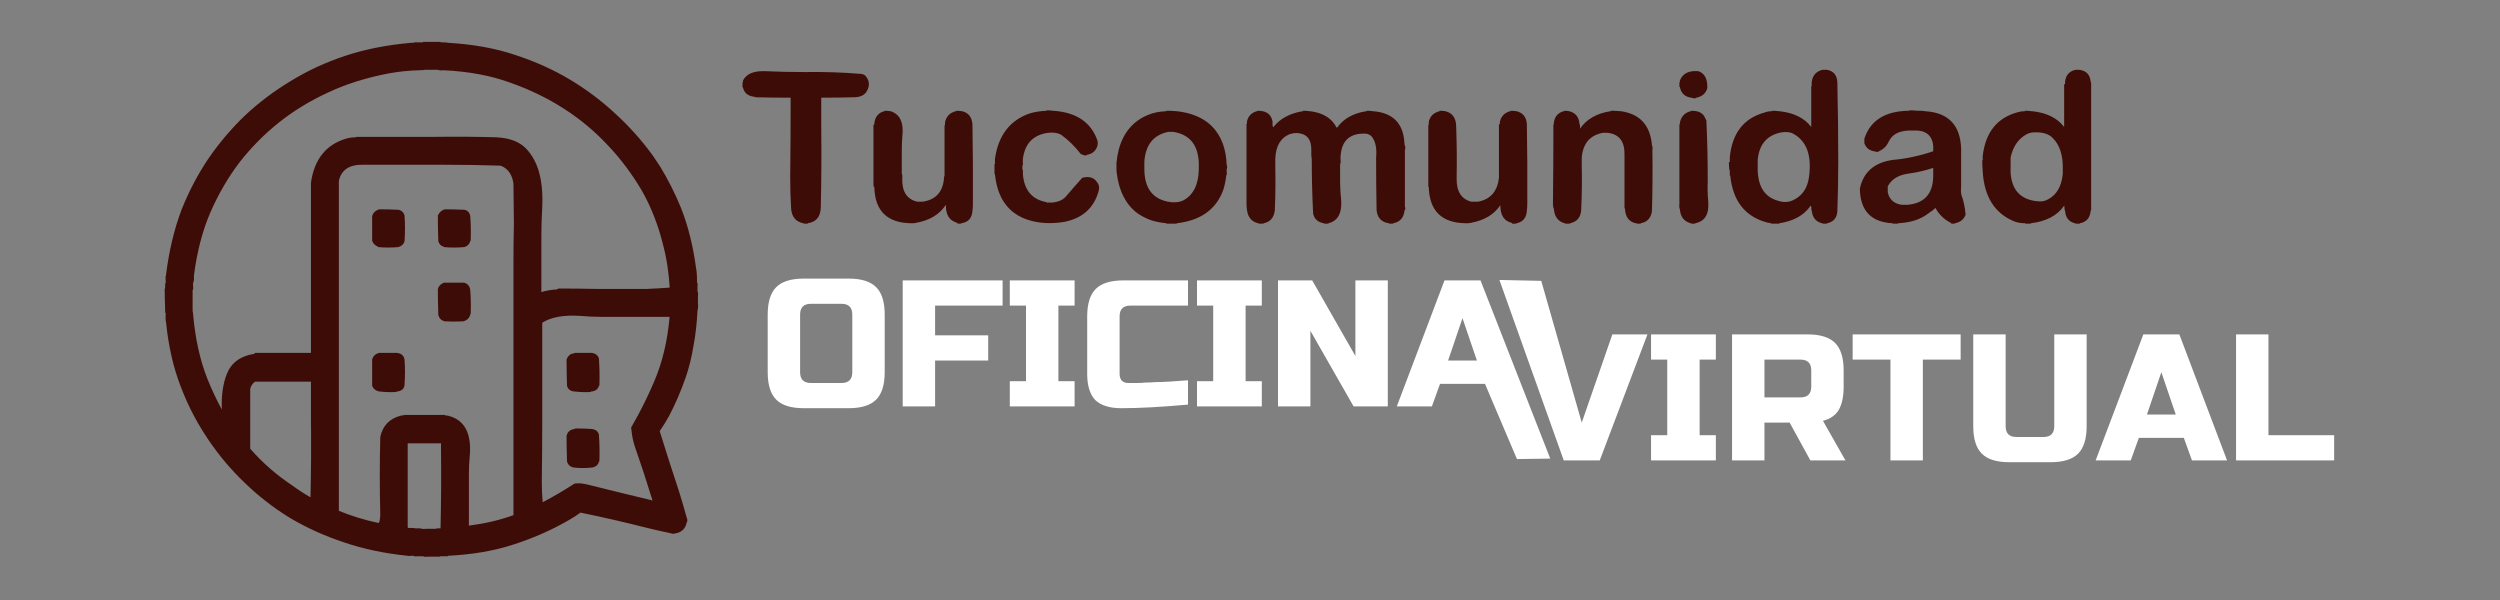 
<svg xmlns="http://www.w3.org/2000/svg" version="1.1" xmlns:xlink="http://www.w3.org/1999/xlink" preserveAspectRatio="none" x="0px" y="0px" width="500px" height="120px" viewBox="0 0 500 120">
<rect x="0" y="0" width="500" height="120" fill="#808080" stroke="none"/>
<defs>
<g id="Layer0_0_MEMBER_0_FILL">
<path fill="#FFFFFF" stroke="none" d="
M 220.85 258.6
Q 219.9 257.65 217.8 257.65
L 212.8 257.65
Q 210.7 257.65 209.75 258.6 208.8 259.55 208.8 261.65
L 208.8 268.05
Q 208.8 270.15 209.75 271.1 210.7 272.05 212.8 272.05
L 217.8 272.05
Q 219.9 272.05 220.85 271.1 221.8 270.15 221.8 268.05
L 221.8 261.65
Q 221.8 259.55 220.85 258.6
M 212.4 268.05
L 212.4 261.65
Q 212.4 260.45 213.6 260.45
L 217 260.45
Q 218.2 260.45 218.2 261.65
L 218.2 268.05
Q 218.2 269.25 217 269.25
L 213.6 269.25
Q 212.4 269.25 212.4 268.05
M 227.4 263.95
L 227.4 260.65 234.9 260.65 234.9 257.85 223.8 257.85 223.8 271.85 227.4 271.85 227.4 266.75 233.3 266.75 233.3 263.95 227.4 263.95
M 242.9 257.85
L 235.7 257.85 235.7 260.65 237.5 260.65 237.5 269.05 235.7 269.05 235.7 271.85 242.9 271.85 242.9 269.05 241.1 269.05 241.1 260.65 242.9 260.65 242.9 257.85
M 294.75 257.9
L 290.1 257.8 297.25 277.85 301.25 277.85 306.55 263.85 302.65 263.85 299.25 273.65 294.75 257.9
M 306.95 263.85
L 306.95 266.65 308.75 266.65 308.75 275.05 306.95 275.05 306.95 277.85 314.15 277.85 314.15 275.05 312.35 275.05 312.35 266.65 314.15 266.65 314.15 263.85 306.95 263.85
M 248.3 257.85
Q 246.2 257.85 245.25 258.8 244.3 259.75 244.3 261.85
L 244.3 268.25
Q 244.3 270.2 245.2 271.15 246.15 272.05 248.1 272.05 251.05 272.05 255.5 271.65
L 255.5 268.95
Q 254.2 269.05 253.35 269.1 252.45 269.15 251.9 269.15 251.35 269.2 250.8 269.2 250.3 269.25 249.8 269.25 249.3 269.25 248.85 269.25 248.45 269.25 248.15 269 247.9 268.7 247.9 268.25
L 247.9 261.85
Q 247.9 260.65 249.1 260.65
L 255.5 260.65 255.5 257.85 248.3 257.85
M 278.7 271.85
L 282.6 271.85 283.5 269.35 288.5 269.35 292.05 277.7 295.75 277.65 288 257.85 284 257.85 278.7 271.85
M 286 262.05
L 287.6 266.75 284.4 266.75 286 262.05
M 263.7 271.85
L 263.7 269.05 261.9 269.05 261.9 260.65 263.7 260.65 263.7 257.85 256.5 257.85 256.5 260.65 258.3 260.65 258.3 269.05 256.5 269.05 256.5 271.85 263.7 271.85
M 277.7 257.85
L 274.1 257.85 274.1 266.25 269.3 257.85 265.5 257.85 265.5 271.85 269.1 271.85 269.1 263.45 273.9 271.85 277.7 271.85 277.7 257.85
M 375.55 263.85
L 371.95 263.85 371.95 277.85 382.85 277.85 382.85 275.05 375.55 275.05 375.55 263.85
M 356.35 277.85
L 360.25 277.85 361.15 275.35 366.15 275.35 367.05 277.85 370.95 277.85 365.65 263.85 361.65 263.85 356.35 277.85
M 362.05 272.75
L 363.65 268.05 365.25 272.75 362.05 272.75
M 329.35 263.85
L 329.35 266.65 333.55 266.65 333.55 277.85 337.15 277.85 337.15 266.65 341.35 266.65 341.35 263.85 329.35 263.85
M 328.35 267.85
Q 328.35 265.75 327.4 264.8 326.45 263.85 324.35 263.85
L 315.95 263.85 315.95 277.85 319.55 277.85 319.55 273.65 322.35 273.65 324.65 277.85 328.55 277.85 326.05 273.45
Q 327.25 273.15 327.8 272.25 328.35 271.3 328.35 269.65
L 328.35 267.85
M 324.75 267.85
L 324.75 269.65
Q 324.75 270.85 323.55 270.85
L 319.55 270.85 319.55 266.65 323.55 266.65
Q 324.75 266.65 324.75 267.85
M 355.35 263.85
L 351.75 263.85 351.75 274.05
Q 351.75 275.25 350.55 275.25
L 347.55 275.25
Q 346.35 275.25 346.35 274.05
L 346.35 263.85 342.75 263.85 342.75 274.05
Q 342.75 276.15 343.7 277.1 344.65 278.05 346.75 278.05
L 351.35 278.05
Q 353.45 278.05 354.4 277.1 355.35 276.15 355.35 274.05
L 355.35 263.85 Z"/>

<path fill="#3E0C07" stroke="none" d="
M 222.45 239.05
Q 222.15 239 221.8 239
L 221.8 239.05 221.75 239.05
Q 220.8 239.3 220.65 240.35 220.65 240.45 220.65 240.5
L 220.65 240.55
Q 220.6 240.55 220.55 240.55 220.55 243.8 220.55 247.05
L 220.55 247.1
Q 220.55 247.3 220.6 247.5
L 220.65 247.5
Q 220.75 251.5 224.85 251.5 224.9 251.5 224.95 251.5 225.1 251.5 225.3 251.45 227.55 251.05 228.6 249.45 228.55 251.1 229.85 251.45 229.85 251.5 229.9 251.5
L 229.9 251.55
Q 230.05 251.55 230.25 251.55
L 230.3 251.55 230.3 251.5
Q 231.45 251.35 231.55 250.15
L 231.55 250.1
Q 231.6 249.8 231.6 249.35 231.6 247.1 231.6 244.9
L 231.55 240.5
Q 231.45 239.3 230.4 239.05 230.05 239 229.75 239
L 229.75 239.05 229.7 239.05
Q 228.7 239.3 228.5 240.3 228.5 240.45 228.5 240.55
L 228.5 240.6 228.45 240.6
Q 228.45 242.8 228.45 244.95 228.45 245 228.45 245.05 228.45 245.25 228.45 245.45
L 228.45 245.5
Q 228.45 245.65 228.45 245.85
L 228.45 245.9
Q 228.45 246.05 228.45 246.2
L 228.45 246.25
Q 228.45 246.3 228.4 246.3 228.3 248.75 226.05 249.1
L 226 249.1
Q 225.75 249.1 225.45 249.1
L 225.4 249.1
Q 223.7 248.7 223.75 246.55
L 223.75 246.5
Q 223.8 246.2 223.7 246 223.7 244.75 223.7 243.45 223.7 242.7 223.75 241.95 224.05 239.55 222.45 239.05
M 219.1 234.9
Q 216.1 234.65 212.9 234.7 210.65 234.7 208.45 234.6 206.6 234.55 206.05 235.65 206.05 235.75 206.05 235.8
L 206.05 235.85 206 235.85
Q 206 236.1 206 236.35
L 206 236.4 206.05 236.4
Q 206.25 237.35 207.35 237.45
L 207.4 237.5
Q 209.3 237.55 211.3 237.55
L 211.35 237.55
Q 211.35 241.95 211.3 246.35 211.3 248.2 211.4 249.85 211.5 251.25 212.75 251.5
L 212.8 251.5 212.8 251.55
Q 213 251.55 213.15 251.55 213.2 251.55 213.25 251.55
L 213.25 251.5
Q 214.65 251.3 214.7 249.75
L 214.7 249.7
Q 214.8 245.4 214.75 240.95 214.75 239.25 214.75 237.55 216.6 237.55 218.45 237.5
L 218.5 237.5
Q 219.45 237.45 219.8 236.85 220.35 235.9 219.65 235.1 219.4 234.9 219.1 234.9
M 263.2 239.05
L 263.15 239.05
Q 262.25 239.3 262.05 240.2 262.05 240.3 262.05 240.4
L 262.05 240.45 262 240.45
Q 262 244.85 262 249.25 262 249.7 262.05 250 262.2 251.25 263.3 251.5
L 263.35 251.5 263.35 251.55
Q 263.6 251.55 263.85 251.55
L 263.9 251.55 263.9 251.5
Q 265 251.3 265.15 250.05
L 265.15 249.95
Q 265.25 247.7 265.2 245.35
L 265.2 245.3
Q 265.2 245.05 265.2 244.85
L 265.2 244.8
Q 265.2 244.55 265.2 244.3 265.3 242.2 266.8 241.6 267.55 241.35 268.25 241.6 269.2 241.95 269.2 243.3 269.2 243.55 269.2 243.75
L 269.2 243.8
Q 269.2 244.1 269.25 244.35 269.25 247.4 269.4 250.35 269.4 250.45 269.45 250.6 269.7 251.35 270.6 251.5
L 270.6 251.55
Q 270.8 251.55 271.05 251.55
L 271.1 251.55 271.1 251.5
Q 272.75 251.1 272.5 248.7 272.4 247.8 272.4 246.85 272.4 245.9 272.4 244.95 272.5 244.75 272.45 244.45
L 272.45 244.35
Q 272.45 244.2 272.45 244.1 272.6 241.4 275.3 241.55 275.65 241.6 275.9 241.85 276.55 242.65 276.4 244.2 276.4 247.1 276.45 249.95
L 276.45 250
Q 276.55 251.3 277.8 251.5
L 277.85 251.5 277.85 251.55
Q 278.05 251.55 278.25 251.55
L 278.3 251.55 278.3 251.5
Q 279.4 251.3 279.55 250.15
L 279.55 250.1
Q 279.65 250 279.65 249.75 279.6 249.75 279.6 249.7
L 279.6 249.65
Q 279.6 246.5 279.6 243.3
L 279.65 243.25
Q 279.65 242.95 279.55 242.7
L 279.55 242.65
Q 279.4 239.3 276.05 239.05 275.7 239 275.35 239
L 275.35 239.05 275.3 239.05
Q 273.1 239.4 272.05 240.9 272.05 240.85 272 240.85 271.2 239.3 269.05 239.05
L 269 239.05
Q 268.65 239 268.3 239
L 268.3 239.05 268.25 239.05
Q 266.1 239.4 265 240.8
L 265 240.85
Q 264.85 240.7 264.9 240.3
L 264.9 240.25
Q 264.75 239.25 263.8 239.05 263.5 239 263.2 239
L 263.2 239.05
M 245.45 242.85
L 245.45 242.8
Q 245.5 242.55 245.45 242.35 244.4 239.25 240.5 239
L 240.45 239
Q 240.15 238.95 239.8 238.95
L 239.8 239
Q 238.7 239.05 237.9 239.3 234.6 240.45 234.05 244.35 234.05 244.6 234.05 244.85
L 234.05 244.9 234 244.9
Q 234 245.05 234 245.2 234 245.25 234 245.3 234 245.35 234 245.45 234 245.75 234 246.05
L 234.05 246.05
Q 234.45 250.1 237.8 251.15 239.6 251.7 241.75 251.35 244.75 250.75 245.55 248 245.75 247.35 245.4 246.95 244.9 246.15 243.75 246.45 242.85 247.45 242 248.45 241.5 249.1 240.4 249.2
L 240.35 249.2
Q 240.1 249.2 239.8 249.2
L 239.75 249.15
Q 237.35 248.7 237.15 246
L 237.15 245.95
Q 237.2 245.7 237.1 245.5
L 237.1 245.45
Q 237.1 245.3 237.1 245.1 237.2 245 237.15 244.8
L 237.15 244.7
Q 237.15 244.55 237.15 244.4 237.45 241.8 239.95 241.45 240.9 241.35 241.45 241.7 242.6 242.55 243.5 243.7 243.6 243.85 243.85 243.9 244 244 244.25 243.95
L 244.25 243.9
Q 245.2 243.75 245.45 242.85
M 253.1 239
L 253.1 239.05
Q 251.9 239.1 251.1 239.45 250.45 239.7 249.9 240.1 247.85 241.6 247.55 244.8 247.55 245.1 247.55 245.35 247.55 245.4 247.55 245.45 247.55 245.75 247.6 246.05 248 249 249.9 250.4 250.55 250.85 251.35 251.15 252.1 251.4 253.1 251.5
L 253.1 251.55
Q 253.6 251.55 254.15 251.55 254.2 251.55 254.25 251.55
L 254.25 251.5
Q 258.2 251.05 259.4 247.85 259.65 247.1 259.75 246.2 259.85 246.1 259.8 245.85 259.8 245.8 259.8 245.75 259.8 245.65 259.8 245.5 259.9 245.2 259.8 245.05 259.75 243.75 259.4 242.75 258.25 239.5 254.25 239.05 253.65 239 253.1 239
M 250.65 245.1
L 250.65 245.05
Q 250.65 244.85 250.65 244.65 250.85 241.85 253.3 241.35
L 253.35 241.35
Q 253.6 241.35 253.85 241.35 256.55 241.75 256.7 244.75
L 256.7 244.8
Q 256.7 245.1 256.7 245.45
L 256.7 245.5
Q 256.65 248.05 255 248.95 254.4 249.25 253.55 249.15 250.65 248.75 250.65 245.45 250.65 245.25 250.65 245.1
M 310.15 240.5
L 310.1 240.5
Q 310.1 244.9 310.1 249.35 310.05 249.7 310.15 249.95 310.25 251.2 311.35 251.5
L 311.4 251.5 311.4 251.55
Q 311.6 251.55 311.8 251.55
L 311.85 251.55 311.85 251.5
Q 313.5 251.2 313.3 249 313.2 247.9 313.25 246.8 313.25 243.4 313.1 240.1 313.1 240.05 313 239.9 312.75 239.2 312 239.05 311.7 239 311.4 239
L 311.4 239.05 311.35 239.05
Q 310.35 239.3 310.15 240.35 310.15 240.4 310.15 240.45
L 310.15 240.5
M 312.2 234.6
Q 312.15 234.6 312.1 234.6 310.6 234.5 310.15 235.65 310.15 235.75 310.15 235.8
L 310.15 235.85 310.1 235.85
Q 310.1 236.1 310.1 236.35
L 310.15 236.35
Q 310.35 237.4 311.4 237.55
L 311.45 237.55
Q 311.6 237.65 311.95 237.6
L 311.95 237.55 312 237.55
Q 312.95 237.35 313.2 236.5
L 313.2 236.45
Q 313.25 234.95 312.2 234.6
M 299 240.5
L 299 240.45
Q 298.9 239.3 297.85 239.05 297.6 239 297.3 239
L 297.3 239.05 297.25 239.05
Q 296.3 239.3 296.15 240.3 296.15 240.35 296.15 240.45
L 296.15 240.5 296.1 240.5
Q 296.1 244.9 296.05 249.35 296.05 249.7 296.15 249.9 296.25 251.2 297.35 251.5
L 297.4 251.5 297.4 251.55
Q 297.6 251.55 297.85 251.55 297.9 251.55 297.95 251.55
L 297.95 251.5
Q 299.2 251.25 299.2 249.8
L 299.2 249.7
Q 299.3 247.45 299.25 245.1
L 299.25 245.05
Q 299.25 245 299.25 244.95 299.25 244.75 299.25 244.55
L 299.25 244.5
Q 299.25 244.35 299.25 244.2 299.45 241.85 301.6 241.45 301.85 241.45 302.05 241.45
L 302.1 241.45
Q 304.05 241.65 304 243.9
L 304 243.95
Q 304 246.9 304 249.85
L 304.05 249.85
Q 304.1 251.25 305.25 251.5 305.3 251.5 305.35 251.5
L 305.35 251.55
Q 305.55 251.55 305.75 251.55
L 305.8 251.55 305.8 251.5
Q 306.9 251.3 307.05 250.15
L 307.05 250.05
Q 307.15 246.8 307.1 243.45
L 307.1 243.35
Q 307.15 243.05 307.05 242.85
L 307.05 242.8
Q 306.75 239.5 303.6 239.05
L 303.55 239.05
Q 303.05 239 302.5 239
L 302.5 239.05 302.45 239.05
Q 300.15 239.4 299.05 241
L 299.05 240.95
Q 299.1 240.65 299 240.5
M 290.15 240.5
Q 290.1 240.5 290.05 240.5 290.05 242.8 290.05 245.1 290.05 245.15 290.05 245.2 290.05 245.35 290.05 245.6 290.05 245.75 290.05 245.85
L 290.05 245.95
Q 290.05 246.15 290.05 246.35
L 290.05 246.45
Q 289.8 248.7 287.75 249.1
L 287.7 249.1
Q 287.35 249.1 287.05 249.1 287 249.1 286.95 249.1 285.3 248.65 285.35 246.5
L 285.35 246.45
Q 285.4 243.6 285.3 240.85
L 285.3 240.8
Q 285.3 239.35 284.1 239.05 283.8 239 283.45 239
L 283.45 239.05
Q 282.45 239.3 282.25 240.25 282.25 240.4 282.25 240.55
L 282.25 240.6 282.2 240.6
Q 282.2 244 282.2 247.45
L 282.25 247.45
Q 282.35 251.5 286.45 251.5 286.5 251.5 286.55 251.5 286.7 251.5 286.95 251.45 289.15 251.05 290.2 249.5 290.2 251.15 291.45 251.45
L 291.5 251.5 291.5 251.55
Q 291.75 251.55 291.95 251.55
L 292 251.55 292 251.5
Q 293.05 251.3 293.15 250.15
L 293.15 250.1
Q 293.2 249.75 293.2 249.25 293.2 247.05 293.2 244.9
L 293.15 240.45
Q 293.05 239.3 292 239.05 291.7 239 291.35 239
L 291.35 239.05 291.3 239.05
Q 290.35 239.3 290.15 240.25 290.15 240.35 290.15 240.45
L 290.15 240.5
M 150.75 239.5
Q 148.5 241.65 146.7 244.25 144.9 246.9 143.65 250.05 142.45 253.25 141.95 257.2 141.95 257.25 141.95 257.3
L 141.95 257.35 141.9 257.35
Q 141.9 257.5 141.9 257.7
L 141.9 257.8
Q 141.95 258.1 141.85 258.25 141.85 258.5 141.85 258.75
L 141.8 258.75
Q 141.8 259.9 141.85 261.05
L 141.85 261.1
Q 141.85 261.2 141.85 261.35
L 141.85 261.4
Q 141.95 261.5 141.9 261.75 141.9 261.95 141.9 262.1
L 141.9 262.15
Q 141.9 262.3 141.95 262.5 142.35 266.5 143.6 269.7 144.25 271.4 145.05 272.9 145.8 274.3 146.65 275.55 148.4 278.15 150.65 280.3 152.9 282.5 155.65 284.2 158.4 285.85 161.7 286.95 164.9 288.05 168.8 288.45 168.95 288.5 169.2 288.45
L 169.25 288.45
Q 169.35 288.45 169.4 288.45
L 169.45 288.45
Q 169.6 288.55 169.85 288.5
L 169.9 288.5
Q 170.15 288.5 170.45 288.5
L 170.5 288.5
Q 170.7 288.6 171 288.55
L 171.05 288.55
Q 171.4 288.55 171.75 288.55
L 171.8 288.55
Q 172.1 288.55 172.4 288.55
L 172.4 288.5
Q 172.55 288.5 172.7 288.5
L 172.75 288.5
Q 173 288.5 173.25 288.5
L 173.25 288.45
Q 177.4 288.25 180.7 287.15 184.05 286.05 186.85 284.4 187.45 284.05 188 283.65 191.65 284.4 195.2 285.3 196.6 285.65 198.05 285.95 198.25 286.05 198.6 285.95 199.6 285.75 199.8 284.75
L 199.8 284.7 199.85 284.7
Q 199.9 284.4 199.8 284.2 199.4 282.75 198.95 281.3 197.85 278 196.8 274.6 197.35 273.8 197.85 272.9 198.9 270.9 199.7 268.6 200.25 267 200.55 265.15 200.9 263.3 201 261.2 201.1 260.85 201.05 260.4
L 201.05 260.3
Q 201.05 259.95 201.05 259.6
L 201.05 259.55
Q 201.1 259.25 201 259.05
L 201 259
Q 201 258.75 201 258.5 201 258.45 201 258.4 201.05 258.2 200.95 258.1 200.95 257.4 200.9 256.85 200.881 256.699 200.85 256.55 200.352 252.78 199.15 249.75 198.148 247.323 196.85 245.2 196.463 244.597 196.05 244 194.2 241.45 191.9 239.35 189.6 237.2 186.85 235.55 184.1 233.9 180.75 232.8 177.5 231.7 173.3 231.45 173.05 231.4 172.8 231.4
L 172.75 231.4
Q 172.6 231.4 172.45 231.4
L 172.45 231.35 172.4 231.35
Q 172.2 231.35 171.95 231.35
L 171.9 231.35
Q 171.45 231.35 171 231.35 170.95 231.35 170.9 231.35 170.7 231.35 170.5 231.35
L 170.5 231.4 170.45 231.4
Q 170.15 231.4 169.9 231.4
L 169.85 231.4
Q 169.65 231.4 169.5 231.4
L 169.5 231.45
Q 169.35 231.45 169.2 231.45 165.15 231.8 161.85 232.9 158.55 234 155.8 235.7 153.05 237.35 150.75 239.5
M 154.5 240.3
Q 156.95 238.35 160 236.95 163 235.55 166.7 234.85 168.3 234.55 170.1 234.5 170.45 234.5 170.75 234.45 171.45 234.45 172.1 234.45
L 172.15 234.45
Q 172.4 234.55 172.75 234.5
L 172.8 234.5
Q 177 234.7 180.25 235.9 183.5 237.05 186.2 238.8 188.85 240.5 191 242.8 193.15 245.05 194.8 247.85 196.056 250.048 196.85 252.7 197.067 253.437 197.25 254.2 197.535 255.31 197.7 256.55 197.835 257.488 197.9 258.5
L 197.9 258.65
Q 196.6 258.75 195.25 258.8
L 189.9 258.8
Q 187.7 258.75 185.5 258.75
L 185.5 258.8
Q 185.45 258.8 185.4 258.85 184.45 258.9 183.65 259.15 183.65 256.05 183.65 253 183.65 251.35 183.75 249.7 183.9 246.4 182.85 244.45 182.45 243.7 181.9 243.15 180.8 242.05 178.65 241.95 175.35 241.85 171.85 241.9 167.45 241.9 163.05 241.9
L 163.05 241.95
Q 162.45 241.95 161.95 242.1 158.6 243.1 158.05 247 158.05 251.4 158.05 255.8 158.05 260.25 158.05 264.65 158.05 265.25 158.05 265.9
L 158 265.9
Q 154.9 265.9 151.8 265.9 151.8 265.95 151.8 266 149.45 266.35 148.7 268.25 148.05 269.9 148.15 272.2 147.25 270.55 146.55 268.8 145.3 265.65 144.95 261.55
L 144.95 261.5
Q 144.9 261.35 144.9 261.15
L 144.9 261.1
Q 144.9 260.75 144.9 260.45
L 144.9 259.3
Q 144.9 259.15 144.9 258.95 145 258.8 144.95 258.5 144.95 258.45 144.95 258.4 144.95 258.25 144.95 258.1 145.05 258 145.05 257.75
L 145.05 257.65
Q 145.05 257.45 145.05 257.3 145.55 253.4 146.85 250.35 148.2 247.25 150.1 244.75 152.05 242.25 154.5 240.3
M 161.15 247.1
L 161.15 247.05
Q 161.15 246.9 161.15 246.8 161.55 244.95 163.85 245 168.2 245 172.65 245 175.95 245 179.1 245.1 179.15 245.15 179.25 245.15 180.35 245.65 180.55 247.1
L 180.6 251.5
Q 180.55 253.7 180.55 255.95 180.55 260.4 180.55 264.8 180.55 268.85 180.55 272.9 180.55 273.25 180.55 273.6 180.55 278.05 180.55 282.45 180.55 283.2 180.55 283.95
L 180.5 283.95
Q 178.3 284.75 175.6 285.1 175.6 282.2 175.6 279.3 175.6 278.3 175.7 277.3 176 273.6 173.35 272.9 173.15 272.85 172.95 272.85
L 172.95 272.8
Q 170.65 272.8 168.35 272.8
L 168.35 272.85 168.3 272.85
Q 168.1 272.85 167.95 272.9 166.15 273.4 165.75 275.25 165.75 275.3 165.75 275.35
L 165.75 275.4
Q 165.65 279.55 165.75 283.8 165.75 284.45 165.6 284.8
L 165.55 284.8
Q 163.2 284.3 161.15 283.45 161.15 282.95 161.15 282.4 161.15 278 161.15 273.55 161.15 273.25 161.15 272.9 161.15 268.8 161.15 264.75 161.15 260.35 161.15 255.9 161.15 251.5 161.15 247.1
M 151.3 269.9
Q 151.45 269.35 151.85 269.1
L 151.9 269.1
Q 154.95 269.1 158 269.1
L 158.05 269.1
Q 158.05 271 158.05 272.9 158.05 273.05 158.05 273.15 158.1 277.65 158 281.95 156.95 281.35 156 280.65 153.35 278.9 151.3 276.55
L 151.3 276.5
Q 151.3 274.7 151.3 272.9 151.3 271.5 151.3 270.1
L 151.3 270.05
Q 151.3 270 151.3 269.9
M 188.05 261.8
Q 189.15 261.9 190.25 261.9 194.1 261.9 197.9 261.9 197.55 265.9 196.2 269.05 195.35 271.05 194.35 272.9 194 273.55 193.65 274.15 193.6 274.25 193.65 274.4 193.75 275.4 194 276.2 195.05 279.2 196 282.3 192.45 281.45 188.85 280.55 188.45 280.45 188 280.4
L 187.95 280.4
Q 187.75 280.4 187.55 280.4 187.4 280.4 187.3 280.45 185.6 281.55 183.8 282.5 183.7 281.45 183.7 280.3 183.75 276.6 183.75 272.9 183.75 272.15 183.75 271.45 183.75 267 183.75 262.65 183.75 262.6 183.75 262.55 185.25 261.6 188.05 261.8
M 172.45 275.95
L 172.5 275.95
Q 172.5 276.3 172.5 276.65 172.55 281.05 172.45 285.4
L 172.4 285.4
Q 172.2 285.4 172 285.4
L 172 285.45 171.95 285.45
Q 171.4 285.45 170.85 285.45 170.45 285.5 170.2 285.4 170.15 285.4 170.1 285.4 169.9 285.4 169.7 285.4 169.45 285.35 169.2 285.35
L 169.15 285.35
Q 168.9 285.4 168.8 285.3 168.8 285.05 168.8 284.75 168.8 280.35 168.8 275.95 170.6 275.95 172.45 275.95
M 190.05 275.05
L 190.05 275
Q 189.9 274.4 189.15 274.35 188.3 274.3 187.4 274.3
L 187.4 274.35 187.35 274.35
Q 186.7 274.45 186.5 274.95
L 186.5 275.05 186.45 275.05
Q 186.45 276.5 186.5 277.9
L 186.5 277.95
Q 186.65 278.55 187.3 278.65
L 187.35 278.65
Q 188.25 278.75 189.2 278.65
L 189.25 278.65
Q 189.9 278.55 190.05 278
L 190.05 277.95 190.1 277.95
Q 190.15 276.45 190.05 275.05
M 189.25 265.9
Q 189.2 265.9 189.15 265.9
L 187.35 265.9
Q 187.3 265.9 187.3 265.95 187.15 266 187 266 186.65 266.2 186.5 266.5
L 186.5 266.6 186.45 266.6
Q 186.45 268.05 186.5 269.5
L 186.5 269.55
Q 186.65 270.15 187.35 270.2
L 187.4 270.2
Q 188.25 270.3 189.15 270.25
L 189.15 270.2
Q 189.9 270.15 190.05 269.55
L 190.1 269.55
Q 190.15 268 190.05 266.6
L 190.05 266.55
Q 189.9 266 189.25 265.9
M 167.6 265.9
L 167.55 265.9
Q 166.6 265.9 165.7 265.9
L 165.65 265.9
Q 165 266.05 164.85 266.65 164.85 268.05 164.85 269.5
L 164.85 269.55
Q 165.05 270.1 165.7 270.2
L 165.75 270.2
Q 166.6 270.3 167.55 270.25
L 167.55 270.2
Q 168.35 270.15 168.45 269.5 168.45 269.45 168.45 269.4 168.55 268 168.45 266.7
L 168.45 266.65
Q 168.35 266 167.6 265.9
M 167.75 250
L 167.7 250
Q 166.65 249.95 165.55 249.95
L 165.55 250 165.5 250
Q 165 250.2 164.85 250.7 164.85 252.05 164.85 253.4
L 164.85 253.45
Q 165.05 253.95 165.5 254.1 165.5 254.15 165.55 254.15 166.6 254.25 167.75 254.15 168.3 254 168.45 253.5
L 168.45 253.45
Q 168.55 252 168.45 250.7
L 168.45 250.65
Q 168.3 250.1 167.75 250
M 172.85 258.1
Q 172.4 258.25 172.2 258.65 172.2 258.7 172.2 258.75
L 172.15 258.75
Q 172.15 260.2 172.2 261.65
L 172.2 261.7
Q 172.35 262.25 172.9 262.4
L 172.95 262.4
Q 173.9 262.45 174.95 262.4 175.6 262.25 175.75 261.65
L 175.75 261.6 175.8 261.6
Q 175.85 260.2 175.75 258.9 175.65 258.25 175.05 258.1
L 175 258.1
Q 173.95 258.1 172.85 258.1
M 175.1 250
L 175.05 250
Q 173.95 249.95 172.85 249.95
L 172.85 250 172.8 250
Q 172.4 250.15 172.2 250.55
L 172.2 250.6 172.15 250.6
Q 172.15 252.05 172.2 253.45
L 172.2 253.5
Q 172.35 254 172.8 254.1 172.8 254.15 172.85 254.15 173.9 254.25 175.1 254.15 175.6 254 175.75 253.5
L 175.75 253.45 175.8 253.45
Q 175.85 252 175.75 250.7
L 175.75 250.65
Q 175.6 250.1 175.1 250
M 343.8 244.45
L 343.8 244.5 343.75 244.5
Q 343.75 245.1 343.8 245.7
L 343.8 245.75
Q 344.05 249.9 347.2 251.25 347.75 251.5 348.55 251.5
L 348.55 251.55
Q 348.8 251.55 349.05 251.55 349.1 251.55 349.15 251.55
L 349.15 251.5
Q 351.7 251.2 352.85 249.55
L 352.85 249.5
Q 352.9 249.8 352.9 250.05
L 352.95 250.05
Q 353 251.25 354.05 251.5
L 354.1 251.5 354.1 251.55
Q 354.3 251.55 354.55 251.55
L 354.6 251.55 354.6 251.5
Q 355.7 251.3 355.8 250.1
L 355.8 250.05 355.85 250.05
Q 355.85 247.35 355.85 244.7 355.85 240.25 355.85 235.85
L 355.8 235.85 355.8 235.8
Q 355.7 234.6 354.55 234.45
L 354.5 234.45
Q 354.3 234.45 354.15 234.45
L 354.1 234.45
Q 353.05 234.7 352.95 235.8 352.95 235.9 352.95 236
L 352.95 236.05
Q 352.9 236.05 352.85 236.05 352.85 238.45 352.85 240.8 351.7 239.3 349.3 239.05
L 349.2 239.05
Q 348.85 239 348.5 239
L 348.5 239.05
Q 348.05 239.05 347.75 239.15 344.25 240.05 343.8 244.05 343.8 244.25 343.8 244.45
M 346.9 244.7
L 346.9 244.65
Q 346.9 244.4 346.9 244.2 347.3 242.35 348.7 241.6 349.1 241.4 349.55 241.4 350.95 241.35 351.6 242.05 352.75 243.2 352.7 245.5 352.7 245.55 352.7 245.6 352.7 245.8 352.7 245.95
L 352.7 246
Q 352.5 248.1 351.05 248.85 350.55 249.15 349.8 249.05 347.1 248.75 346.9 245.9
L 346.9 245.85
Q 346.9 245.25 346.9 244.7
M 332.25 243.55
L 332.25 243.5
Q 333 243.2 333.35 242.45 333.9 241.25 335.6 241.2 336.05 241.2 336.45 241.2
L 336.55 241.2
Q 338.45 241.35 338.3 243.5 337.3 243.85 336.15 244.1 335.05 244.35 333.9 244.45 330.75 244.85 330.15 247.65 330.2 251.3 333.75 251.5
L 333.8 251.5 333.8 251.55
Q 334.05 251.55 334.3 251.55 334.35 251.55 334.4 251.55
L 334.4 251.5
Q 336.45 251.4 337.7 250.45 337.8 250.4 337.9 250.3 338.25 250.1 338.55 249.8 339.15 250.9 340.25 251.45
L 340.3 251.5 340.3 251.55
Q 340.45 251.55 340.65 251.55
L 340.7 251.55 340.7 251.5
Q 341.6 251.35 341.9 250.55 341.8 249.35 341.45 248.4 341.35 248.05 341.4 247.55
L 341.4 247.5
Q 341.4 247.05 341.4 246.55
L 341.4 246.5
Q 341.4 245.75 341.4 244.95 341.4 244.45 341.4 243.9 341.6 239.3 337.4 239.05 337.1 239 336.85 239
L 336.8 239
Q 336.65 239 336.55 239
L 336.5 239
Q 336.1 238.95 335.65 238.95
L 335.65 239 335.6 239
Q 331.65 239.05 330.65 242.1 330.65 242.35 330.65 242.55
L 330.65 242.6
Q 330.9 243.35 331.7 243.5
L 331.75 243.5
Q 331.95 243.6 332.25 243.55
M 338.3 246.2
L 338.3 246.3
Q 338.25 249.2 335.45 249.45
L 335.4 249.45
Q 335.1 249.45 334.8 249.45 333.5 249.25 333.25 248.05
L 333.25 248
Q 333.25 247.8 333.25 247.65
L 333.25 247.6
Q 333.25 247.5 333.25 247.4 333.85 246.25 335.45 246 336.95 245.8 338.3 245.35 338.3 245.8 338.3 246.2
M 326.05 234.45
L 326 234.45
Q 324.95 234.7 324.8 235.8 324.8 236 324.8 236.2
L 324.8 236.25 324.75 236.25
Q 324.75 238.5 324.75 240.8 323.6 239.3 321.2 239.05
L 321.15 239.05
Q 320.8 239 320.4 239
L 320.4 239.05
Q 319.95 239.05 319.55 239.2 316.1 240.15 315.7 244.15 315.7 244.4 315.7 244.65
L 315.7 244.7
Q 315.65 244.7 315.6 244.7 315.6 245.1 315.65 245.6
L 315.7 245.6
Q 315.7 245.65 315.7 245.75 315.7 245.8 315.7 245.85 315.7 246 315.7 246.2
L 315.75 246.2
Q 316.15 250.2 319.45 251.3 319.85 251.45 320.3 251.5
L 320.3 251.55
Q 320.75 251.55 321.15 251.55
L 321.2 251.55 321.2 251.5
Q 323.55 251.15 324.65 249.6
L 324.7 249.55
Q 324.8 249.75 324.75 250.05
L 324.8 250.05
Q 324.9 251.25 325.95 251.5
L 326 251.5 326 251.55
Q 326.2 251.55 326.45 251.55
L 326.5 251.55 326.5 251.5
Q 327.55 251.3 327.65 250.2
L 327.65 250.15
Q 327.75 247.45 327.75 244.7 327.75 240.25 327.65 235.9
L 327.65 235.85
Q 327.6 234.65 326.5 234.45
L 326.45 234.45
Q 326.25 234.45 326.05 234.45
M 318.8 244.7
L 318.8 244.65
Q 318.8 244.55 318.8 244.45 319.05 241.85 321.45 241.4 322.2 241.3 322.65 241.5 325 242.7 324.5 246.35 324.25 248.25 322.7 248.95 321.95 249.3 321.05 249 318.9 248.4 318.8 245.65
L 318.8 245.6
Q 318.8 245.15 318.8 244.7 Z"/>
</g>
</defs>

<g transform="matrix( 1.8, 0, 0, 1.8, -222.3,-408.05) ">
<use xlink:href="#Layer0_0_MEMBER_0_FILL"/>
</g>
</svg>
